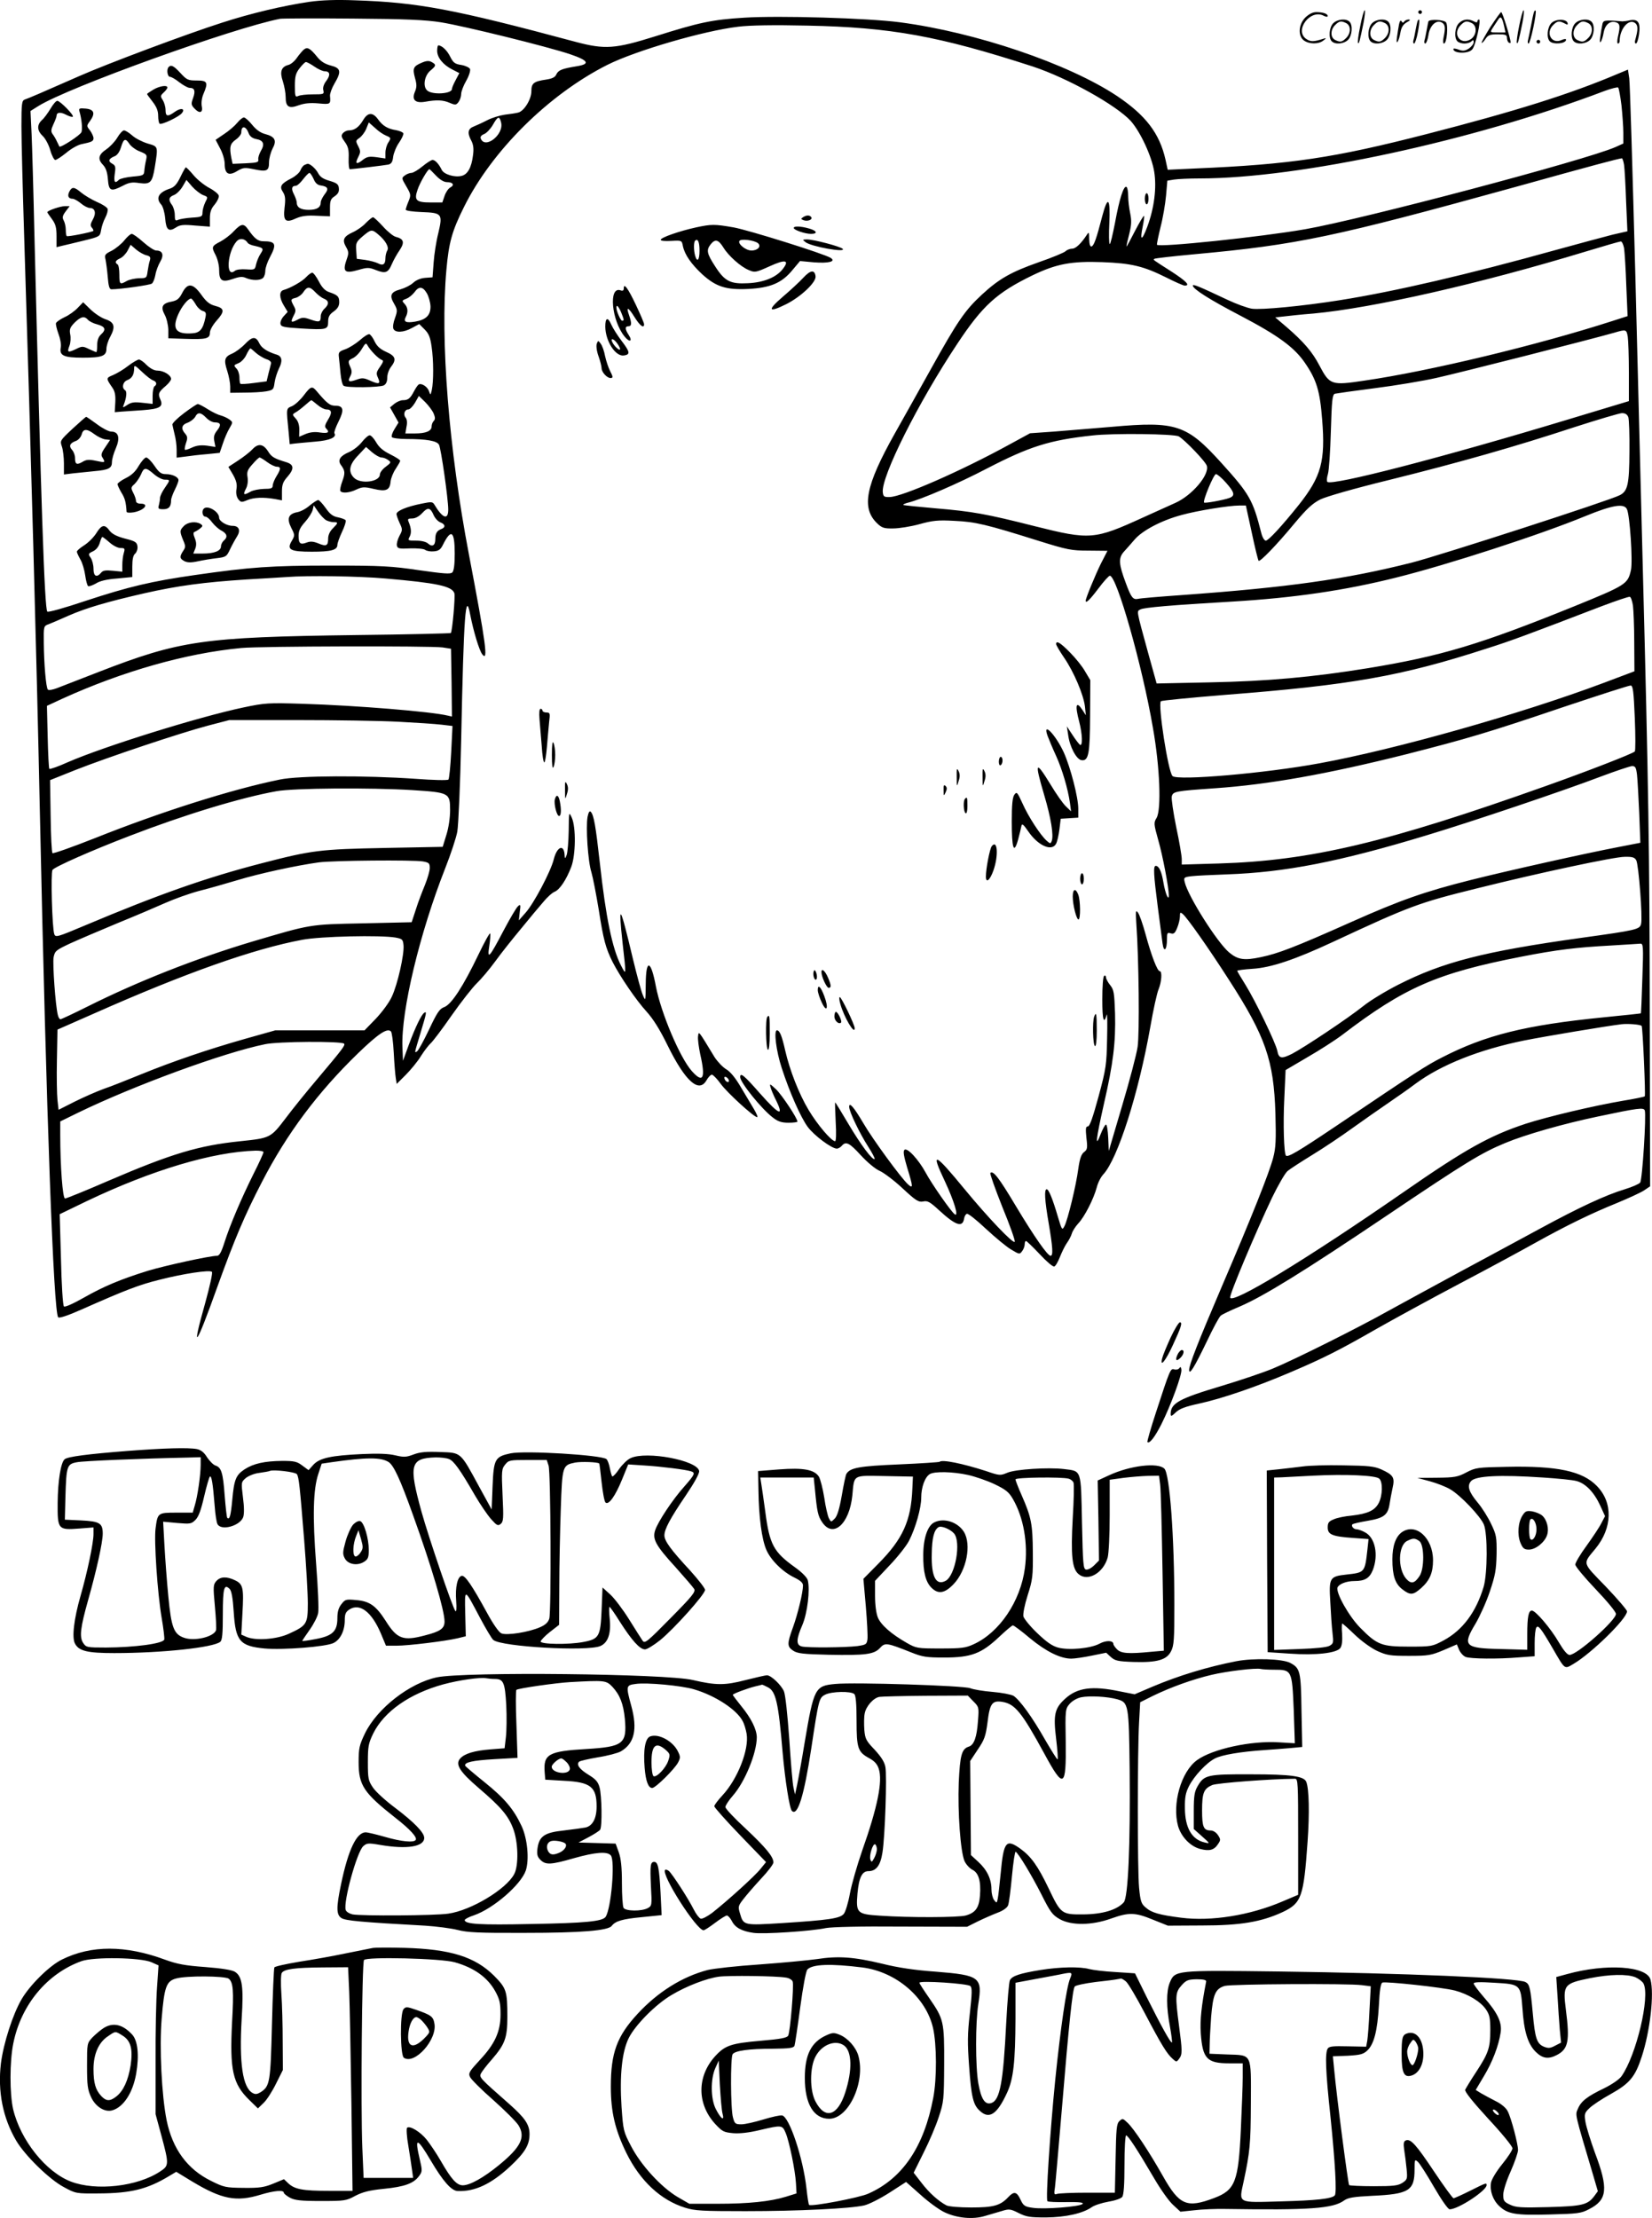 <svg version="1.0" xmlns="http://www.w3.org/2000/svg"
  viewBox="0 0 894.115 1200.235"
 preserveAspectRatio="xMidYMid meet">
<g transform="translate(-0.398,1200.562) scale(0.1,-0.1)"
fill="#000000" stroke="none">
<path d="M1680 11996 c-142 -21 -317 -62 -474 -113 -191 -61 -621 -222 -775
-290 -195 -86 -274 -120 -293 -126 -16 -6 -18 -22 -18 -144 0 -76 7 -347 15
-603 37 -1188 66 -2220 85 -3120 35 -1635 74 -2698 99 -2723 6 -6 54 10 128
43 237 105 310 133 419 160 129 33 273 55 285 43 5 -5 -12 -80 -36 -167 -78
-276 -52 -243 65 85 94 260 148 388 242 569 135 262 303 486 521 697 110 106
157 137 177 117 5 -5 12 -56 15 -114 3 -58 8 -120 11 -138 l5 -32 49 49 c27
27 65 73 83 103 19 30 43 60 52 68 10 8 61 75 113 150 52 74 114 153 137 175
23 22 68 75 100 119 31 43 94 122 139 176 44 54 98 119 120 144 21 26 49 51
62 56 27 11 63 64 90 135 24 64 26 213 3 265 -16 35 -16 34 -17 -71 -1 -58 -6
-116 -11 -130 -8 -21 -10 -21 -11 -4 -2 65 -41 52 -59 -20 -16 -65 -108 -239
-152 -288 l-37 -42 5 45 c6 40 4 44 -9 32 -9 -7 -44 -67 -79 -133 -77 -147
-89 -160 -77 -83 5 31 7 62 5 68 -2 6 -31 -46 -64 -115 -81 -169 -145 -268
-184 -283 -26 -9 -39 -29 -83 -122 -29 -61 -58 -114 -65 -118 -15 -9 -15 -14
19 100 33 110 35 118 20 109 -15 -10 -47 -75 -83 -172 l-32 -88 -3 76 c-7 195
93 614 232 967 30 76 59 164 65 197 6 33 16 256 21 495 14 687 24 812 49 679
18 -91 48 -191 65 -214 34 -44 20 57 -72 540 -109 570 -156 1162 -122 1540 13
147 30 210 95 340 151 305 459 610 777 770 154 77 521 184 707 206 61 8 195
10 375 6 451 -9 710 -56 1219 -221 188 -62 452 -209 531 -295 53 -60 114 -192
127 -275 14 -86 0 -196 -37 -296 -30 -81 -42 -80 -25 1 6 29 9 54 7 56 -3 3
-25 -35 -50 -83 -25 -49 -45 -86 -45 -82 -1 3 6 34 15 68 12 49 13 71 5 111
-6 28 -11 70 -11 94 0 24 -4 46 -9 49 -15 10 -39 -66 -62 -193 -13 -66 -25
-118 -29 -116 -4 2 -5 53 -2 113 6 137 -8 152 -38 39 -32 -124 -45 -160 -58
-165 -8 -2 -12 11 -13 40 0 37 -2 40 -12 24 -30 -46 -60 -76 -80 -76 -11 0
-28 -6 -36 -14 -9 -8 -74 -35 -144 -59 -150 -53 -215 -89 -309 -176 -91 -84
-132 -144 -275 -401 -66 -118 -154 -276 -196 -350 -159 -283 -182 -403 -96
-486 26 -25 38 -29 87 -28 31 0 95 10 142 23 72 20 101 23 190 18 113 -5 172
-19 455 -108 157 -49 178 -53 271 -53 l102 -1 -36 -70 c-30 -61 -82 -187 -82
-200 0 -17 22 4 68 65 29 39 57 70 63 70 37 0 175 -484 233 -823 38 -214 46
-441 20 -487 -16 -26 -16 -32 9 -121 24 -83 57 -258 57 -298 0 -35 -19 9 -29
68 -10 61 -24 91 -42 91 -14 0 -11 -49 11 -220 11 -85 23 -175 26 -199 7 -53
24 -37 24 22 0 34 2 38 20 32 17 -5 23 0 35 29 8 19 15 47 15 62 0 23 2 25 16
13 23 -19 138 -182 249 -355 199 -308 243 -436 252 -724 4 -144 2 -186 -12
-239 -21 -81 -117 -322 -278 -697 -130 -304 -177 -424 -177 -452 1 -30 28 14
95 153 34 72 68 135 76 141 8 7 54 29 102 49 130 56 343 187 802 496 423 285
507 336 635 389 107 45 317 105 504 144 217 46 245 49 252 33 9 -25 -13 -376
-25 -391 -7 -8 -44 -24 -83 -36 -103 -31 -245 -97 -457 -212 -102 -55 -301
-163 -441 -238 -140 -76 -311 -169 -380 -207 -164 -92 -504 -262 -624 -312
-52 -22 -180 -65 -283 -96 -228 -68 -273 -93 -273 -151 0 -15 5 -13 28 9 20
19 51 31 125 47 125 27 314 92 496 170 181 77 267 121 466 235 88 50 291 161
450 245 160 84 344 184 410 221 169 94 301 158 439 214 65 27 133 58 150 70
l31 21 -2 924 c-1 890 -7 1239 -38 2435 -8 303 -26 1009 -40 1570 -15 561 -29
1041 -33 1067 l-7 47 -60 -25 c-255 -108 -548 -200 -1030 -324 -502 -129 -735
-164 -1251 -186 l-150 -7 -12 55 c-32 142 -107 240 -262 344 -263 175 -765
345 -1175 399 -174 23 -653 37 -843 25 -175 -11 -241 -25 -482 -101 -217 -68
-272 -72 -430 -30 -659 177 -854 214 -1195 225 -100 4 -182 1 -245 -8z m710
-111 c125 -20 579 -132 700 -173 100 -34 110 -53 35 -65 -80 -13 -99 -21 -110
-44 -6 -15 -22 -23 -55 -28 -68 -10 -80 -20 -80 -63 0 -45 -41 -110 -73 -116
-12 -3 -44 -8 -71 -11 -27 -4 -70 -17 -95 -30 -25 -13 -58 -28 -73 -34 -32
-12 -36 -35 -13 -77 11 -21 14 -43 9 -79 -8 -66 -29 -103 -61 -111 -38 -10
-96 8 -108 32 -16 33 -36 54 -50 54 -7 0 -32 -16 -55 -35 -23 -19 -50 -35 -59
-35 -9 0 -26 -6 -36 -14 -18 -13 -18 -15 8 -59 25 -43 26 -47 12 -81 -8 -19
-15 -40 -15 -45 0 -6 38 -11 86 -13 111 -4 115 -9 90 -115 -11 -43 -22 -114
-25 -158 l-6 -80 -40 -3 c-25 -2 -49 -12 -65 -27 -14 -13 -44 -28 -68 -35 -53
-14 -62 -33 -35 -78 18 -32 19 -37 5 -77 -9 -23 -13 -49 -9 -58 9 -23 54 -22
101 4 l39 21 29 -29 c23 -23 31 -43 38 -94 11 -72 11 -189 1 -234 -7 -29 -7
-29 -15 -7 -8 25 -41 46 -56 37 -6 -4 -17 -21 -26 -38 -20 -38 -31 -47 -60
-47 -12 0 -32 -9 -45 -19 l-24 -20 23 -41 23 -41 -21 -34 c-12 -19 -19 -39
-15 -45 3 -5 39 -10 79 -10 109 0 165 -10 176 -31 11 -20 50 -294 50 -351 0
-59 -31 -47 -75 27 -10 16 -16 16 -70 5 -80 -16 -135 -39 -135 -56 0 -7 8 -29
17 -49 16 -34 16 -38 -1 -69 -10 -19 -16 -42 -14 -52 3 -17 12 -19 72 -16 39
1 74 -2 81 -8 8 -6 29 -10 47 -8 26 2 37 10 49 35 45 90 64 76 64 -47 0 -58
-4 -93 -13 -102 -10 -10 -46 -7 -180 12 -149 22 -200 25 -477 25 -323 0 -436
-8 -735 -51 -237 -34 -359 -63 -593 -140 -113 -38 -202 -63 -207 -58 -15 15
-34 593 -70 2049 -5 226 -12 466 -15 535 l-6 125 43 27 c164 102 1056 423
1308 472 14 2 192 3 395 1 287 -2 393 -7 475 -20z m6390 -450 c5 -50 10 -116
10 -148 l0 -58 -42 -19 c-161 -71 -1371 -391 -1681 -445 -241 -42 -787 -99
-801 -84 -2 2 7 45 19 95 13 49 26 127 30 171 l7 81 37 6 c20 3 81 6 137 6
541 0 1487 205 2194 474 36 13 68 21 72 18 4 -4 12 -48 18 -97z m-6064 -92
c17 -65 -87 -147 -110 -87 -4 9 3 18 18 24 13 5 34 27 47 49 27 48 36 51 45
14z m6078 -230 c3 -21 8 -110 11 -198 l7 -161 -79 -18 c-43 -11 -181 -48 -308
-83 -478 -133 -873 -225 -1170 -272 -201 -32 -425 -53 -475 -46 -25 4 -83 25
-130 47 -157 74 -190 88 -190 78 0 -18 91 -76 260 -164 202 -106 289 -170 346
-253 64 -93 82 -153 94 -309 18 -224 -5 -307 -126 -460 -92 -115 -165 -194
-179 -194 -8 0 -19 18 -25 43 -45 177 -63 209 -215 377 -188 208 -245 227
-592 196 -104 -9 -246 -20 -316 -26 l-128 -9 -112 -61 c-261 -143 -578 -282
-647 -284 -31 -1 -35 2 -38 25 -10 84 191 485 403 804 137 207 214 277 408
371 129 62 210 77 377 71 159 -6 223 -22 344 -82 49 -25 95 -45 102 -45 32 0
9 24 -73 77 -105 67 -98 62 -91 68 3 3 101 14 219 25 555 51 751 92 1739 365
424 118 545 150 572 154 3 1 9 -16 12 -36z m-6430 -58 c21 -22 43 -35 59 -35
33 0 43 -16 18 -29 -11 -6 -25 -27 -31 -46 l-12 -35 -63 0 c-79 0 -91 12 -71
69 12 37 55 111 64 111 2 0 18 -16 36 -35z m6430 -392 c3 -21 9 -112 12 -203
l7 -165 -84 -27 c-403 -130 -989 -271 -1340 -322 -180 -27 -188 -24 -244 82
-38 73 -85 128 -179 209 l-60 51 45 5 c24 3 97 11 162 16 324 30 903 162 1472
335 99 30 185 55 191 55 6 1 14 -16 18 -36z m-6480 -244 c10 -17 19 -49 20
-71 1 -48 -24 -73 -84 -83 -49 -8 -64 -1 -50 25 14 27 12 51 -6 71 -16 17 -15
19 9 28 14 5 33 21 44 35 24 34 45 32 67 -5z m6500 -236 c3 -21 6 -108 6 -193
l0 -155 -328 -99 c-681 -206 -1280 -361 -1304 -338 -4 4 -3 23 3 42 6 19 13
124 16 232 5 169 8 198 22 203 9 2 106 16 216 30 110 14 261 39 335 56 118 26
838 209 960 244 65 19 67 19 74 -22z m-6463 -415 c9 -22 9 -32 0 -41 -6 -6
-11 -19 -11 -29 0 -25 -31 -38 -90 -38 l-52 0 6 36 c5 22 3 41 -5 50 -14 17
-5 44 15 44 8 0 24 16 36 36 l21 37 34 -33 c18 -18 39 -46 46 -62z m6466 -20
c4 -13 7 -96 6 -186 -1 -177 -9 -214 -52 -236 -58 -30 -977 -327 -1126 -365
-361 -91 -669 -134 -1250 -176 -115 -8 -220 -17 -231 -20 -28 -6 -38 7 -67 86
-38 101 -40 134 -12 167 14 15 41 46 60 68 42 49 146 104 255 133 83 23 255
51 311 51 l36 0 32 -147 c17 -81 34 -149 37 -152 7 -8 99 87 194 202 67 80 97
108 140 130 34 16 179 58 375 106 375 93 681 180 1000 285 127 41 242 75 257
76 19 0 29 -7 35 -22z m-2433 -104 c35 -21 147 -138 152 -160 13 -50 -81 -159
-169 -199 -29 -13 -108 -49 -177 -80 -263 -120 -286 -122 -585 -47 -264 67
-338 80 -539 97 -93 8 -170 16 -173 18 -2 3 9 8 24 12 74 18 275 105 428 185
230 119 338 154 571 179 110 13 444 9 468 -5z m255 -250 c47 -53 51 -71 19
-83 -29 -11 -132 -30 -137 -25 -9 8 52 154 64 154 7 0 32 -21 54 -46z m2170
-143 c16 -29 33 -284 22 -331 -17 -75 -26 -81 -306 -195 -511 -207 -721 -270
-1116 -335 -302 -49 -546 -71 -859 -77 l-286 -6 -47 169 c-64 234 -62 221 -40
232 18 10 165 23 493 42 339 20 615 61 890 130 278 69 780 232 1025 333 144
59 208 70 224 38z m-6458 -33 c7 -16 23 -34 36 -39 27 -10 30 -27 6 -36 -24
-9 -33 -23 -33 -55 0 -34 -16 -44 -39 -24 -11 10 -36 16 -65 16 -44 0 -46 1
-35 21 11 21 9 46 -6 82 -6 14 -2 17 20 17 17 0 37 11 54 29 30 33 44 31 62
-11z m-260 -343 c277 -24 358 -41 372 -79 6 -16 -11 -207 -19 -216 -3 -2 -236
-8 -517 -11 -826 -11 -949 -29 -1390 -200 -100 -39 -201 -78 -224 -87 -23 -9
-46 -13 -50 -8 -10 10 -21 138 -22 253 -1 90 -1 91 27 101 15 6 63 26 107 46
96 42 209 75 410 121 181 41 322 60 555 75 96 5 193 12 215 13 114 9 389 5
536 -8z m6751 -146 c3 -24 7 -114 7 -200 l1 -156 -167 -63 c-448 -168 -1123
-359 -1538 -435 -292 -54 -768 -95 -795 -69 -24 24 -80 388 -63 405 5 4 159
19 343 34 683 53 958 101 1420 251 133 42 221 75 625 230 77 29 145 52 150 50
6 -1 13 -23 17 -47z m-6442 -227 l45 -7 3 -184 2 -183 -22 5 c-89 22 -497 55
-783 64 -190 6 -206 5 -325 -20 -245 -52 -754 -211 -949 -296 -51 -23 -96 -39
-100 -36 -3 4 -7 82 -9 174 l-4 167 82 38 c325 148 671 247 970 275 103 10
1027 12 1090 3z m6452 -382 c4 -96 4 -178 0 -181 -14 -13 -262 -109 -482 -187
-860 -306 -1272 -404 -1767 -419 l-203 -6 0 30 c0 16 -13 94 -30 173 -16 79
-27 154 -24 166 7 27 19 29 234 44 290 20 609 77 1035 184 329 84 439 116 852
256 192 64 355 117 363 116 12 -1 16 -31 22 -176z m-6692 -20 c96 -5 201 -12
234 -16 l59 -7 -7 -141 c-4 -78 -11 -145 -15 -149 -5 -5 -84 -3 -177 4 -274
19 -632 18 -736 -4 -260 -53 -642 -174 -998 -316 -124 -49 -228 -86 -232 -82
-4 3 -9 94 -10 201 l-3 194 135 54 c177 70 575 203 720 241 l115 30 370 0
c204 0 449 -4 545 -9z m6704 -287 c3 -27 8 -120 12 -208 l6 -160 -118 -23
c-178 -34 -595 -127 -798 -178 -251 -63 -382 -109 -649 -228 -307 -137 -397
-171 -489 -190 -90 -19 -124 -14 -171 25 -64 53 -223 304 -241 381 -6 25 -4
27 36 32 24 3 111 7 193 10 315 11 607 68 1079 211 252 76 744 242 946 319 80
30 155 55 167 56 18 0 22 -7 27 -47z m-6629 -83 c201 -13 205 -15 205 -109 0
-41 -8 -95 -20 -133 l-20 -65 -312 -6 c-351 -7 -395 -12 -668 -83 -298 -77
-557 -168 -960 -338 -145 -61 -155 -64 -162 -46 -12 31 -20 333 -10 348 12 17
211 105 417 184 298 115 601 207 795 242 93 17 508 20 735 6z m6625 -380 c13
-25 35 -310 26 -344 -7 -30 -24 -34 -327 -76 -522 -73 -745 -130 -987 -253
-67 -34 -153 -86 -190 -116 -81 -65 -318 -223 -385 -258 -58 -29 -72 -26 -80
17 -9 43 -118 269 -172 356 -25 40 -45 74 -45 76 0 3 37 8 83 11 100 6 230 50
432 144 423 197 466 213 786 292 332 83 740 170 796 170 43 1 54 -3 63 -19z
m-6567 -6 c33 -6 37 -10 37 -36 0 -15 -12 -56 -26 -91 -14 -34 -37 -93 -49
-132 l-23 -70 -264 -6 c-292 -6 -278 -4 -603 -100 -300 -90 -613 -213 -887
-350 -76 -38 -142 -69 -147 -69 -5 0 -11 10 -14 23 -13 50 -29 278 -23 312 7
35 13 39 89 75 46 21 161 70 257 110 96 39 213 89 260 110 47 21 128 50 180
64 52 13 147 40 210 59 115 35 316 79 440 96 75 10 507 14 563 5z m-148 -412
c37 -7 40 -10 43 -43 4 -49 -32 -210 -63 -276 -13 -30 -52 -83 -86 -119 l-62
-64 -242 0 -241 0 -160 -45 c-208 -59 -397 -124 -564 -192 -74 -30 -166 -67
-205 -80 -38 -14 -109 -45 -157 -69 l-87 -44 -6 53 c-3 28 -5 126 -3 216 l3
165 200 88 c494 219 862 349 1125 398 99 19 423 26 505 12z m6748 -219 c-3
-104 -7 -189 -8 -191 -1 -1 -94 -11 -206 -22 -418 -42 -634 -95 -871 -217 -86
-44 -131 -73 -579 -375 -201 -135 -254 -166 -265 -156 -11 12 -16 170 -9 309
l7 154 119 70 c66 38 150 92 187 120 338 258 515 335 972 424 189 37 297 50
483 60 78 5 150 9 159 10 16 1 17 -14 11 -186z m-4 -259 c6 -5 22 -376 17
-381 -3 -3 -56 -14 -118 -24 -163 -28 -407 -86 -525 -124 -197 -65 -328 -138
-665 -372 -524 -363 -928 -608 -936 -569 -4 17 140 358 227 541 32 66 69 130
82 142 13 12 74 51 134 88 61 37 161 104 223 149 62 44 147 104 190 133 42 29
109 75 147 104 139 103 346 185 588 234 115 23 451 79 527 88 34 4 101 -1 109
-9z m-7023 -96 c8 -8 -6 -27 -146 -193 -56 -66 -133 -161 -171 -212 -80 -105
-82 -106 -244 -123 -225 -23 -372 -67 -714 -214 -122 -53 -228 -96 -235 -96
-13 0 -26 175 -26 345 l0 72 98 48 c303 147 788 325 1011 370 69 15 413 17
427 3z m-436 -587 c0 -6 -24 -59 -54 -118 -67 -135 -127 -276 -157 -370 -17
-54 -28 -73 -40 -73 -39 0 -281 -53 -374 -81 -148 -46 -239 -84 -348 -146 -60
-34 -102 -52 -107 -47 -6 6 -13 120 -16 255 l-7 244 149 72 c351 167 678 265
912 272 23 0 42 -3 42 -8z M2370 11731 c0 -37 32 -76 81 -101 l39 -20 -20 -38
c-11 -20 -20 -42 -20 -48 0 -27 -110 -33 -135 -7 -24 23 -13 82 20 108 30 25
31 31 5 45 -14 8 -29 7 -54 -4 -45 -19 -50 -30 -36 -82 10 -35 10 -50 0 -74
-19 -45 1 -64 55 -55 61 11 97 10 133 -6 31 -13 35 -12 48 5 8 11 14 30 14 43
0 13 12 45 27 71 15 26 24 55 21 64 -4 8 -24 18 -47 22 -35 5 -44 12 -61 46
-17 34 -45 60 -64 60 -3 0 -6 -13 -6 -29z M1648 11737 c-8 -7 -25 -27 -37 -44
-12 -18 -33 -36 -47 -39 -38 -10 -47 -37 -29 -89 8 -25 15 -63 15 -84 0 -54
17 -65 71 -45 31 11 63 14 107 10 65 -6 66 -5 62 41 -1 12 10 42 24 66 39 66
35 84 -20 98 -33 9 -54 22 -76 50 -36 44 -51 52 -70 36z m58 -92 c20 -14 45
-25 55 -25 29 0 33 -20 9 -52 -14 -18 -20 -38 -16 -51 5 -21 2 -22 -57 -22
-34 0 -70 -4 -79 -9 -16 -7 -18 -2 -18 54 0 52 4 69 26 97 14 18 29 33 34 33
5 0 26 -11 46 -25z M917 11643 c-13 -12 -7 -53 7 -53 7 0 30 -13 51 -30 21
-16 46 -30 56 -30 26 0 32 -16 18 -55 -11 -30 -11 -37 6 -55 28 -31 49 -26 41
11 -3 18 0 45 9 66 27 63 22 73 -36 73 -47 0 -54 3 -88 40 -36 39 -51 47 -64
33z M833 11520 c-18 -11 -33 -21 -33 -23 0 -3 14 -21 30 -42 21 -27 30 -49 30
-76 0 -21 4 -40 8 -43 11 -7 104 37 120 57 21 25 -5 31 -37 8 -40 -29 -51 -26
-51 9 0 17 -7 41 -15 54 -14 21 -13 24 5 41 11 10 20 22 20 27 0 15 -44 8 -77
-12z M277 11417 c-14 -23 -34 -51 -46 -61 -28 -26 -27 -57 4 -86 14 -13 33
-48 41 -77 8 -29 21 -53 27 -53 7 0 34 18 60 39 26 22 62 42 80 46 58 12 67
16 67 33 0 9 -9 28 -19 42 -19 24 -19 25 1 52 29 41 21 62 -25 66 -33 3 -38 1
-33 -15 12 -42 17 -93 11 -112 -5 -16 -115 -88 -120 -78 0 1 -6 13 -13 27 -6
14 -17 32 -24 41 -9 13 -8 24 5 52 9 19 17 40 17 45 0 20 20 23 51 7 17 -9 34
-14 37 -11 8 8 -69 86 -84 86 -7 0 -23 -19 -37 -43z M1969 11355 c-23 -38 -46
-55 -77 -55 -11 0 -25 -7 -32 -15 -11 -13 -9 -21 10 -47 18 -25 23 -42 21 -90
-1 -32 2 -58 6 -58 16 0 189 21 209 25 16 4 23 14 26 43 3 20 17 55 32 76 15
22 25 44 23 50 -2 6 -19 13 -38 17 -47 7 -74 24 -99 59 -29 40 -56 38 -81 -5z
m124 -83 c28 -12 28 -13 13 -37 -9 -13 -16 -38 -16 -56 l0 -31 -48 7 c-40 5
-52 3 -75 -15 -34 -27 -43 -21 -24 16 13 26 13 32 0 58 -15 29 -14 31 6 45 12
8 29 30 37 49 l14 35 33 -29 c17 -17 45 -36 60 -42z M1288 11341 c-13 -16 -44
-43 -70 -60 l-47 -32 24 -46 c14 -25 25 -63 25 -83 0 -55 21 -68 66 -41 33 20
42 21 91 11 71 -15 83 -10 83 37 0 21 9 54 19 74 24 44 14 65 -39 79 -27 7
-50 24 -71 50 -18 22 -38 40 -45 40 -7 0 -23 -13 -36 -29z m62 -57 c6 -16 20
-27 41 -31 39 -7 47 -27 25 -64 -9 -16 -16 -37 -14 -46 3 -16 -7 -18 -68 -21
l-71 -3 -7 32 c-11 59 -7 77 24 99 17 12 30 29 30 39 0 39 25 36 40 -5z M639
11261 c-13 -22 -40 -50 -59 -63 -43 -29 -49 -53 -19 -84 16 -17 24 -40 27 -79
5 -64 16 -68 82 -34 32 17 50 20 88 14 60 -8 70 2 84 87 18 114 19 110 -39
127 -29 9 -67 28 -84 44 -17 15 -37 27 -44 27 -7 0 -24 -18 -36 -39z m66 -35
c9 -13 34 -32 56 -40 39 -16 40 -18 33 -49 -4 -17 -8 -43 -9 -57 -2 -23 -6
-25 -63 -30 -33 -3 -67 -11 -74 -17 -22 -23 -29 -14 -23 31 6 39 4 46 -14 56
-24 13 -19 27 13 40 14 5 27 23 35 49 14 47 24 51 46 17z M1652 11113 c-7 -3
-17 -16 -22 -29 -5 -13 -27 -32 -48 -43 -57 -29 -67 -44 -47 -74 13 -20 15
-38 9 -86 -8 -72 5 -84 65 -56 28 12 58 16 110 13 l71 -3 0 46 c0 39 4 49 26
63 18 13 24 24 22 43 -2 22 -11 28 -50 40 -35 10 -52 21 -63 43 -13 24 -45 52
-57 49 -2 0 -9 -3 -16 -6z m49 -75 c9 -23 22 -34 39 -36 39 -6 45 -18 21 -48
-11 -15 -21 -34 -21 -43 0 -28 -21 -41 -65 -41 -43 0 -65 13 -65 40 0 8 -7 28
-15 44 -16 30 -12 46 9 46 8 0 26 16 40 35 15 19 30 35 35 35 4 0 14 -15 22
-32z M980 11047 c-19 -39 -33 -54 -56 -62 -62 -20 -79 -52 -47 -87 9 -11 18
-42 21 -74 5 -63 19 -75 59 -49 21 14 39 16 104 10 l79 -6 0 45 c0 33 6 52 26
75 14 17 24 38 22 48 -2 9 -25 28 -52 42 -26 14 -64 44 -84 68 -20 24 -39 43
-42 43 -3 0 -16 -24 -30 -53z m123 -97 c27 -10 27 -10 12 -39 -8 -17 -15 -41
-15 -55 0 -22 -4 -25 -57 -28 -32 -2 -66 -8 -75 -12 -15 -7 -18 -3 -18 26 0
19 -7 43 -15 54 -21 28 -18 43 10 54 14 5 35 26 47 46 l21 36 31 -36 c17 -19
44 -40 59 -46z M380 10970 c-13 -24 -6 -40 17 -40 8 0 28 -11 45 -25 16 -14
38 -25 49 -25 28 0 35 -29 15 -63 -13 -23 -14 -33 -5 -43 7 -8 10 -16 8 -18
-9 -7 -139 -33 -144 -28 -3 3 -5 18 -5 34 0 16 -5 39 -11 50 -9 16 -7 26 10
49 l22 29 -26 0 c-24 0 -95 -24 -95 -33 0 -2 11 -18 25 -37 20 -27 25 -46 25
-93 l0 -59 28 7 c15 3 67 16 117 28 89 22 90 22 96 57 3 19 13 50 23 68 10 19
15 40 12 48 -3 8 -29 25 -58 37 -29 13 -67 36 -84 50 -38 32 -50 33 -64 7z
M1984 10799 c-16 -18 -48 -40 -70 -50 -51 -23 -59 -42 -37 -80 14 -24 15 -34
5 -62 -26 -72 -14 -84 62 -62 49 14 57 14 95 -1 51 -20 66 -15 86 33 9 21 28
55 42 75 28 42 23 61 -21 72 -13 3 -44 28 -69 56 -25 27 -49 50 -54 50 -5 0
-22 -14 -39 -31z m67 -62 c40 -33 60 -70 49 -87 -5 -8 -10 -27 -10 -42 0 -33
-13 -42 -41 -27 -12 6 -42 14 -68 18 l-46 6 -3 45 c-3 40 0 47 35 77 45 38 50
39 84 10z M1269 10754 c-18 -20 -51 -44 -71 -55 -49 -25 -50 -30 -28 -72 11
-21 20 -56 20 -81 0 -60 15 -70 74 -50 37 13 53 14 72 5 33 -14 77 -14 92 1 7
7 12 24 12 39 0 14 11 47 25 73 38 71 31 86 -36 86 -29 0 -48 15 -82 64 -24
34 -37 33 -78 -10z m76 -63 c3 -5 20 -13 38 -16 47 -11 50 -14 31 -43 -10 -15
-20 -40 -24 -57 -6 -29 -8 -30 -53 -27 -27 2 -54 -1 -62 -8 -51 -42 -41 103
10 160 17 19 45 15 60 -9z M677 10705 c-15 -19 -46 -44 -68 -56 -37 -18 -40
-23 -34 -47 3 -15 9 -57 12 -94 4 -50 9 -68 20 -68 46 0 210 23 219 31 7 5 15
26 19 47 3 20 15 52 26 71 22 37 13 61 -22 61 -10 0 -41 20 -69 45 -28 25 -56
45 -63 45 -7 0 -25 -16 -40 -35z m120 -81 c20 -5 23 -11 18 -28 -4 -11 -9 -38
-12 -58 -5 -37 -6 -38 -47 -38 -22 -1 -52 -7 -66 -15 -37 -21 -40 -19 -40 34
0 28 -4 53 -10 56 -16 10 -12 21 15 33 13 6 31 25 40 42 l16 31 30 -26 c17
-14 42 -28 56 -31z M1661 10506 c-21 -23 -84 -59 -123 -70 -24 -7 -23 -43 3
-85 l20 -33 -21 -23 c-12 -13 -20 -31 -18 -42 3 -16 17 -19 113 -25 137 -8
145 -6 145 37 0 26 7 39 30 55 21 15 30 30 30 50 0 31 -8 39 -55 55 -21 7 -38
24 -55 57 -14 27 -30 48 -36 48 -6 0 -21 -11 -33 -24z m50 -82 c13 -14 34 -30
47 -35 27 -11 28 -30 2 -54 -11 -10 -20 -28 -20 -40 0 -32 -7 -35 -54 -19 -37
13 -46 13 -71 0 -36 -19 -40 -15 -22 21 13 24 13 32 1 53 -18 34 -18 37 11 44
14 4 32 17 41 31 21 32 35 31 65 -1z M990 10420 c-16 -31 -27 -40 -55 -46 -52
-9 -63 -28 -40 -71 11 -19 19 -56 20 -81 l0 -47 90 -3 c115 -4 135 1 135 33 0
14 15 41 35 64 46 51 45 68 -5 81 -31 8 -49 22 -76 60 -46 64 -75 67 -104 10z
m73 -61 c9 -17 27 -33 38 -36 17 -5 20 -11 15 -35 -13 -63 -29 -83 -70 -86
-89 -7 -112 23 -78 101 19 44 54 87 70 87 4 0 15 -14 25 -31z M424 10339 c-16
-17 -48 -40 -71 -50 -23 -11 -43 -25 -46 -32 -2 -6 4 -32 13 -57 10 -26 16
-58 13 -74 -9 -45 16 -56 120 -56 102 0 127 9 127 48 0 15 9 45 21 66 29 54
22 78 -26 94 -22 7 -58 31 -81 53 l-40 39 -30 -31z m56 -64 c7 -8 30 -20 51
-25 43 -12 49 -28 19 -55 -13 -12 -20 -31 -20 -57 0 -21 -2 -38 -5 -38 -2 0
-20 8 -40 17 -33 16 -37 16 -71 -1 -43 -20 -48 -18 -34 19 6 15 8 43 4 61 -5
28 -1 38 24 64 34 33 53 37 72 15z M1952 10165 c-22 -19 -57 -41 -78 -49 -35
-12 -39 -17 -36 -42 2 -16 6 -56 9 -89 3 -33 10 -63 17 -67 17 -12 195 -9 217
2 13 7 19 21 19 43 0 18 9 43 20 57 31 40 25 59 -25 81 -33 15 -50 30 -63 56
-9 20 -22 38 -29 40 -6 2 -29 -12 -51 -32z m78 -75 c14 -15 32 -29 40 -32 11
-3 9 -11 -9 -37 -20 -28 -22 -36 -12 -58 16 -35 8 -39 -40 -18 -35 16 -45 17
-75 6 -42 -15 -50 -11 -34 19 9 17 9 29 1 47 -15 34 -14 38 14 51 14 7 35 28
47 49 20 33 23 35 32 18 6 -11 22 -31 36 -45z M1330 10144 c-19 -20 -50 -43
-68 -51 -43 -18 -48 -34 -28 -95 9 -28 16 -66 16 -84 l0 -34 78 1 c42 0 95 3
117 7 38 7 40 10 45 47 3 22 14 56 24 77 20 39 17 65 -11 74 -52 16 -83 36
-95 61 -19 40 -38 39 -78 -3z m59 -48 c15 -13 40 -28 56 -34 18 -5 28 -15 26
-23 -2 -8 -8 -33 -14 -55 l-10 -42 -69 -9 c-37 -5 -71 -7 -73 -4 -3 2 -5 18
-5 34 0 17 -7 39 -16 48 -16 17 -15 19 10 29 14 5 34 25 43 45 9 19 19 35 22
35 3 0 16 -11 30 -24z M698 10026 c-24 -19 -61 -41 -82 -50 -39 -16 -39 -17
-4 -68 14 -20 18 -41 16 -80 l-3 -53 35 3 c19 1 72 5 117 8 94 7 113 19 94 60
-13 29 -8 39 31 72 15 13 28 30 28 37 0 20 -40 45 -73 45 -18 0 -39 11 -59 30
-16 17 -35 30 -42 30 -7 0 -33 -15 -58 -34z m135 -79 c19 -7 22 -22 7 -32 -5
-3 -10 -26 -10 -51 l0 -44 -55 6 c-43 5 -60 3 -81 -11 -26 -17 -27 -17 -20 1
15 38 18 72 7 78 -20 13 -12 46 13 55 25 10 36 30 36 64 0 19 5 16 43 -20 23
-22 50 -43 60 -46z M1648 9866 c-18 -24 -46 -50 -63 -58 -33 -14 -32 -8 -19
-140 l6 -66 32 4 c17 2 66 6 109 10 75 6 115 23 101 45 -3 5 7 33 22 63 32 63
27 86 -16 86 -30 0 -45 11 -104 81 -23 27 -31 24 -68 -25z m74 -51 c16 -14 38
-25 48 -25 30 0 33 -18 9 -56 -16 -26 -19 -38 -10 -47 21 -21 11 -28 -32 -22
-29 5 -55 2 -79 -8 l-35 -15 1 38 c0 25 -6 46 -19 60 -20 22 -20 23 -1 34 11
6 33 23 50 38 17 15 33 28 35 28 2 0 16 -11 33 -25z M1000 9770 c-36 -27 -64
-55 -63 -62 1 -7 7 -31 12 -53 6 -22 11 -59 11 -83 l0 -43 48 6 c26 4 78 10
116 13 l69 7 17 50 c9 28 25 65 36 83 19 33 19 33 -1 48 -11 8 -31 17 -45 21
-14 3 -46 18 -71 34 -25 16 -50 29 -55 28 -5 0 -38 -22 -74 -49z m120 -25 c13
-14 34 -25 46 -25 33 0 37 -14 13 -44 -16 -20 -20 -35 -15 -58 l6 -31 -46 7
c-33 4 -56 1 -80 -10 -19 -9 -37 -15 -39 -12 -3 3 0 19 6 37 9 26 8 35 -5 50
-24 27 -19 48 13 59 16 6 34 20 41 31 14 28 31 26 60 -4z M396 9685 c-67 -63
-68 -64 -57 -96 6 -17 11 -59 11 -91 l0 -60 48 6 c26 3 79 8 117 12 79 7 95
16 95 51 0 13 9 46 21 73 24 56 15 90 -25 90 -13 0 -48 18 -77 40 -30 22 -56
40 -59 40 -3 -1 -36 -30 -74 -65z m119 -29 c17 -13 44 -26 58 -28 l27 -3 -26
-39 c-22 -32 -25 -43 -15 -57 16 -27 15 -28 -36 -17 -37 8 -52 7 -73 -6 -31
-18 -40 -13 -40 22 0 14 -7 33 -16 43 -19 21 -12 37 22 49 13 5 26 21 30 35 8
31 28 32 69 1z M1963 9614 c-15 -20 -47 -45 -70 -55 -48 -20 -62 -43 -45 -68
24 -32 25 -45 9 -89 -9 -24 -14 -48 -11 -53 8 -14 50 -11 88 8 31 14 42 15 92
3 67 -16 88 -8 92 40 2 18 14 49 28 69 13 20 24 39 24 43 0 5 -24 20 -54 35
-38 19 -60 37 -76 65 -12 21 -28 38 -35 38 -8 0 -26 -16 -42 -36z m105 -84
c10 0 27 -6 37 -14 17 -12 16 -14 -13 -36 -18 -13 -32 -32 -32 -42 0 -40 -104
-54 -140 -18 -33 33 -26 72 23 122 l42 45 33 -29 c18 -15 41 -28 50 -28z
M1370 9574 c-14 -15 -49 -42 -78 -61 l-52 -34 25 -42 c18 -32 23 -52 19 -77
-4 -23 0 -42 9 -55 14 -18 18 -19 49 -6 35 15 88 17 151 6 l37 -7 0 47 c0 39
6 54 31 82 36 42 34 64 -6 77 -66 20 -81 28 -100 59 -26 41 -54 45 -85 11z
m80 -69 c19 -14 42 -25 52 -25 23 0 23 -12 -2 -52 -11 -18 -20 -41 -20 -50 0
-15 -9 -18 -47 -18 -27 -1 -59 -7 -73 -15 -37 -21 -42 -18 -26 14 10 17 13 42
10 63 -5 29 -1 41 26 71 18 21 35 37 39 37 4 0 22 -11 41 -25z M755 9485 c-18
-32 -40 -52 -71 -67 -24 -12 -44 -27 -44 -32 0 -6 10 -27 21 -46 19 -30 25
-52 28 -104 1 -5 17 -6 37 -3 58 10 89 47 39 47 -16 0 -25 6 -25 15 0 9 -7 29
-15 44 -13 26 -13 30 7 47 11 11 27 34 35 52 16 40 26 40 70 2 18 -16 45 -30
58 -30 31 0 31 -1 0 -46 -14 -20 -25 -44 -25 -53 0 -9 -3 -26 -6 -38 -6 -20
-3 -23 24 -23 30 0 42 14 42 49 0 9 9 34 20 56 11 22 20 45 20 52 0 17 -33 33
-69 33 -24 0 -36 8 -61 45 -17 25 -37 45 -45 45 -7 0 -25 -20 -40 -45z M1680
9270 c-19 -17 -49 -33 -67 -36 -48 -9 -58 -34 -33 -84 20 -39 20 -42 4 -70
-30 -49 -10 -60 108 -60 103 0 138 9 138 37 0 9 11 40 25 70 14 29 23 58 20
63 -3 5 -22 12 -41 16 -28 5 -44 17 -67 50 -17 24 -36 44 -41 44 -6 -1 -27
-14 -46 -30z m90 -80 c10 -5 28 -10 39 -10 27 0 26 -4 -4 -34 -16 -16 -25 -36
-25 -55 0 -39 -10 -44 -53 -26 -27 11 -43 12 -62 5 -36 -14 -45 -6 -45 37 0
27 9 45 35 74 19 21 37 50 41 64 l6 26 24 -35 c14 -20 33 -40 44 -46z M1107
9253 c-13 -12 -7 -43 8 -43 8 0 25 -14 37 -31 13 -17 35 -37 51 -45 30 -16 35
-35 12 -54 -8 -7 -15 -21 -15 -31 0 -25 -37 -39 -100 -39 l-50 0 11 27 c7 19
6 35 -3 57 -8 20 -9 31 -1 33 5 2 19 10 29 18 16 13 17 16 4 25 -25 16 -69 11
-90 -10 -24 -24 -24 -30 -5 -77 14 -32 14 -39 0 -59 -20 -31 -19 -41 7 -55 16
-8 35 -9 72 -1 28 6 75 14 103 17 50 6 54 9 72 48 11 23 28 54 37 68 22 34 12
59 -23 59 -32 0 -73 25 -73 44 0 33 -63 70 -83 49z M525 9120 c-14 -22 -43
-51 -65 -65 -22 -14 -40 -29 -40 -35 0 -5 9 -24 19 -42 11 -18 22 -57 26 -85
4 -29 11 -56 16 -59 5 -3 24 4 42 14 21 14 60 23 115 27 l82 8 0 57 c0 40 5
62 16 70 8 8 14 25 12 39 -3 22 -11 28 -67 42 -46 12 -70 25 -84 43 -26 36
-43 33 -72 -14z m72 -50 c19 -17 45 -30 59 -30 24 0 25 -3 18 -27 -5 -16 -8
-44 -8 -65 l0 -36 -51 5 c-39 4 -54 2 -64 -11 -24 -28 -41 -19 -41 22 0 21 -7
47 -15 59 -14 20 -14 23 12 35 17 8 31 25 37 46 5 17 11 32 14 32 2 0 20 -13
39 -30z M7366 11864 c-10 -47 -15 -88 -12 -91 5 -6 9 7 30 110 7 37 10 67 6
67 -4 0 -15 -39 -24 -86z M7680 11940 c0 -5 5 -10 10 -10 6 0 10 5 10 10 0 6
-4 10 -10 10 -5 0 -10 -4 -10 -10z M8226 11864 c-10 -47 -15 -88 -12 -91 5 -6
9 7 30 110 7 37 10 67 6 67 -4 0 -15 -39 -24 -86z M8306 11939 c-3 -8 -10 -41
-16 -74 -6 -33 -14 -68 -16 -77 -3 -10 -1 -18 3 -18 10 0 46 171 38 178 -2 3
-7 -1 -9 -9z M7069 11911 c-38 -38 -41 -101 -7 -125 29 -20 79 -20 104 0 18
14 18 15 1 10 -53 -17 -69 -17 -92 -2 -69 45 21 166 94 126 12 -6 21 -7 21 -1
0 12 -25 21 -62 21 -19 0 -39 -10 -59 -29z M8070 11859 c-28 -45 -49 -83 -47
-85 2 -3 12 7 21 21 14 21 24 25 66 25 43 0 50 -3 50 -19 0 -11 5 -23 10 -26
6 -3 10 -3 10 1 0 20 -44 164 -51 164 -4 0 -30 -37 -59 -81z m75 4 l7 -33 -42
0 c-42 0 -42 0 -28 23 8 12 21 32 29 44 15 25 22 18 34 -34z M7220 11880 c-22
-22 -27 -79 -8 -98 19 -19 66 -14 88 8 22 22 27 79 8 98 -19 19 -66 14 -88 -8z
m71 0 c25 -14 25 -54 -1 -80 -23 -23 -33 -24 -61 -10 -25 14 -25 54 1 80 23
23 33 24 61 10z M7430 11880 c-22 -22 -27 -79 -8 -98 19 -19 66 -14 88 8 22
22 27 79 8 98 -19 19 -66 14 -88 -8z m71 0 c25 -14 25 -54 -1 -80 -23 -23 -33
-24 -61 -10 -25 14 -25 54 1 80 23 23 33 24 61 10z M7576 11874 c-3 -16 -8
-47 -11 -69 -8 -51 10 -26 19 27 5 27 15 42 34 53 18 10 22 14 10 15 -9 0 -20
-5 -24 -11 -5 -8 -9 -8 -14 1 -5 8 -10 3 -14 -16z M7677 11893 c-2 -4 -7 -26
-11 -48 -4 -22 -9 -48 -12 -57 -3 -10 -1 -18 4 -18 4 0 14 28 20 62 11 58 10
81 -1 61z M7735 11890 c-1 -3 -5 -23 -9 -45 -4 -22 -9 -48 -12 -57 -3 -10 -1
-18 4 -18 5 0 13 20 17 45 7 53 44 87 74 68 17 -11 19 -28 8 -80 -4 -18 -3
-33 2 -33 16 0 24 99 11 115 -12 14 -87 18 -95 5z M7900 11880 c-22 -22 -27
-79 -8 -98 7 -7 24 -12 38 -12 14 0 31 5 38 12 9 9 12 8 12 -5 0 -9 -12 -24
-26 -34 -21 -13 -32 -15 -55 -6 -16 6 -29 8 -29 3 0 -24 81 -27 102 -2 18 19
50 162 37 162 -5 0 -9 -5 -9 -10 0 -7 -6 -7 -19 0 -30 16 -59 12 -81 -10z m71
0 c29 -16 25 -65 -6 -86 -56 -37 -103 28 -55 76 23 23 33 24 61 10z M8401
11881 c-23 -23 -28 -80 -9 -99 19 -19 88 -13 88 9 0 5 -11 4 -24 -2 -54 -25
-89 38 -46 81 23 23 33 24 62 9 16 -9 19 -8 16 3 -8 22 -64 22 -87 -1z M8530
11880 c-22 -22 -27 -79 -8 -98 19 -19 66 -14 88 8 22 22 27 79 8 98 -19 19
-66 14 -88 -8z m71 0 c25 -14 25 -54 -1 -80 -23 -23 -33 -24 -61 -10 -25 14
-25 54 1 80 23 23 33 24 61 10z M8676 11871 c-3 -14 -8 -44 -11 -66 -8 -51 10
-26 19 27 8 41 35 63 66 53 22 -7 24 -21 11 -77 -5 -22 -5 -38 0 -38 5 0 9 6
9 13 0 68 51 125 85 97 15 -13 15 -35 -1 -92 -3 -10 -1 -18 4 -18 6 0 13 23
17 50 9 63 -5 84 -49 76 -17 -4 -35 -6 -41 -6 -101 8 -104 7 -109 -19z M8320
11780 c0 -5 5 -10 10 -10 6 0 10 5 10 10 0 6 -4 10 -10 10 -5 0 -10 -4 -10
-10z M6200 10930 c0 -16 5 -30 10 -30 6 0 10 14 10 30 0 17 -4 30 -10 30 -5 0
-10 -13 -10 -30z M4350 10830 c-12 -8 -12 -10 3 -16 22 -8 50 3 42 16 -8 12
-25 13 -45 0z M3771 10775 c-91 -20 -191 -55 -191 -67 0 -6 23 -8 57 -6 57 3
57 3 63 -28 10 -47 45 -97 105 -153 74 -67 129 -85 249 -79 119 6 181 32 238
101 l42 50 75 -7 c80 -6 121 4 91 24 -34 22 -443 150 -525 165 -104 18 -120
18 -204 0z m19 -126 c0 -51 -13 -66 -24 -26 -8 29 -8 72 0 80 15 14 24 -7 24
-54z m130 16 c27 -44 94 -104 137 -121 32 -14 38 -13 111 20 85 39 110 35 75
-11 -34 -47 -104 -76 -191 -80 -94 -5 -125 10 -176 89 -47 72 -50 90 -26 121
25 31 42 27 70 -18z m186 25 c20 -17 0 -40 -35 -40 -31 0 -75 36 -65 52 8 13
79 4 100 -12z M4300 10772 c0 -11 61 -32 93 -32 39 0 33 17 -10 29 -45 13 -83
14 -83 3z M4364 10695 c31 -24 221 -58 201 -36 -13 13 -157 51 -194 51 -25 -1
-25 -1 -7 -15z M4352 10503 c-20 -22 -71 -69 -112 -104 -85 -73 -78 -88 20
-39 79 40 163 119 158 151 -5 36 -27 34 -66 -8z M3380 10445 c0 -12 -6 -15
-19 -10 -64 20 -47 -163 23 -250 28 -35 46 -27 22 9 -20 31 -20 46 -1 46 18 0
19 16 4 59 -18 50 -5 46 29 -9 29 -47 52 -64 52 -39 0 7 -20 53 -44 104 -43
91 -66 122 -66 90z m-14 -130 c16 -40 17 -45 5 -45 -8 0 -31 52 -31 71 0 19
12 7 26 -26z M3280 10238 c1 -79 55 -163 101 -156 35 5 33 19 -12 78 -23 30
-48 70 -56 88 -19 44 -33 40 -33 -10z m64 -90 c9 -12 16 -26 16 -31 0 -13 -29
12 -41 35 -14 26 6 23 25 -4z M3234 10146 c-4 -11 -1 -39 9 -67 9 -25 17 -56
17 -66 0 -21 29 -53 48 -53 15 0 15 5 -3 40 -8 16 -20 51 -26 78 -5 28 -16 58
-24 68 -13 18 -14 18 -21 0z M5720 8520 c0 -5 19 -38 43 -73 53 -77 105 -200
113 -264 l5 -48 -18 28 c-35 53 -42 28 -18 -63 17 -65 20 -134 4 -125 -5 4
-24 28 -40 53 l-31 47 7 -45 c8 -65 45 -134 72 -138 39 -6 46 34 47 243 l1
190 -28 47 c-15 27 -52 73 -82 103 -51 52 -75 67 -75 45z M2924 8113 c3 -32 8
-97 12 -145 3 -49 9 -88 14 -88 4 0 10 37 14 83 4 45 9 106 12 135 6 48 5 52
-15 52 -11 0 -21 5 -21 10 0 6 -5 10 -10 10 -7 0 -9 -21 -6 -57z M5674 8023
c8 -21 28 -69 46 -108 33 -73 64 -178 75 -255 l6 -45 -28 27 c-16 15 -53 68
-83 118 -82 134 -88 125 -35 -55 37 -124 53 -221 41 -251 -6 -15 -8 -15 -27 2
-34 30 -99 130 -131 202 -28 61 -31 65 -44 47 -10 -14 -14 -53 -14 -144 0
-148 11 -181 34 -100 8 30 16 63 18 74 3 16 10 11 37 -28 53 -78 128 -111 151
-67 6 11 14 46 18 78 l7 57 48 3 47 3 0 48 c0 62 -42 223 -78 304 -45 98 -118
173 -88 90z M2991 7920 c0 -56 3 -78 9 -65 5 11 9 40 9 65 0 25 -4 54 -9 65
-6 13 -9 -9 -9 -65z M5410 7884 c0 -14 4 -23 10 -19 6 3 10 15 10 26 0 10 -4
19 -10 19 -5 0 -10 -12 -10 -26z M5182 7800 c0 -53 1 -54 10 -22 8 23 8 39 0
55 -9 19 -11 13 -10 -33z M5322 7800 c0 -53 1 -54 10 -22 8 23 8 39 0 55 -9
19 -11 13 -10 -33z M3062 7730 c0 -53 1 -54 10 -22 8 23 8 39 0 55 -9 19 -11
13 -10 -33z M5111 7730 c0 -33 1 -34 11 -12 8 17 8 26 0 34 -9 9 -12 4 -11
-22z M3007 7680 c-6 -25 10 -90 23 -90 11 0 13 33 4 79 -7 35 -19 40 -27 11z
M5227 7683 c-11 -10 -8 -71 3 -78 6 -4 10 12 10 39 0 47 -2 51 -13 39z M3184
7585 c-10 -56 2 -242 21 -300 8 -27 26 -120 40 -205 25 -160 37 -205 75 -281
40 -78 127 -206 182 -266 37 -41 72 -96 116 -186 95 -193 169 -259 210 -187 9
16 22 30 29 30 6 0 28 -22 48 -50 36 -49 180 -180 197 -180 5 0 -3 19 -17 43
-14 23 -46 77 -71 119 -29 50 -57 84 -79 97 -19 11 -47 41 -63 65 -90 148 -86
144 -90 113 -2 -15 4 -59 12 -97 30 -131 15 -159 -46 -90 -64 72 -166 313
-194 457 -27 145 -54 152 -55 16 -1 -96 -1 -97 -15 -64 -9 19 -33 109 -55 200
-70 295 -80 310 -55 80 20 -176 20 -174 -9 -118 -47 91 -82 259 -115 559 -22
197 -32 256 -49 273 -6 6 -12 -3 -17 -28z m764 -1423 c6 -18 -15 -14 -22 4 -4
10 -1 14 6 12 6 -2 14 -10 16 -16z M5372 7427 c-11 -13 -32 -122 -32 -165 0
-38 22 -20 41 34 28 80 22 169 -9 131z M5850 7250 c0 -16 5 -30 10 -30 6 0 10
14 10 30 0 17 -4 30 -10 30 -5 0 -10 -13 -10 -30z M5810 7154 c0 -45 20 -124
31 -124 12 0 11 102 -1 134 -14 37 -30 32 -30 -10z M6154 7010 c14 -195 18
-599 7 -670 -6 -41 -44 -185 -84 -319 l-72 -244 -3 72 c-2 39 -7 71 -12 71 -5
0 -18 -24 -29 -52 -32 -83 -25 -26 18 165 50 217 64 332 60 488 -4 111 -6 128
-26 153 -13 16 -23 35 -23 43 0 8 -4 11 -10 8 -6 -4 -10 -57 -10 -128 0 -111
8 -139 24 -82 3 11 4 -47 2 -130 -3 -141 -5 -160 -46 -312 -31 -114 -48 -163
-58 -163 -12 0 -13 -12 -8 -62 7 -55 5 -64 -13 -77 -15 -12 -23 -35 -31 -91
-12 -91 -57 -276 -75 -310 -12 -23 -14 -21 -35 50 -29 99 -50 150 -61 150 -14
0 -11 -58 11 -185 22 -130 25 -175 10 -175 -16 0 -87 101 -189 271 -92 154
-122 192 -137 177 -3 -4 26 -86 65 -184 40 -97 70 -181 67 -188 -6 -15 -146
132 -271 284 -165 201 -186 209 -107 43 50 -107 76 -193 54 -179 -18 11 -126
166 -158 226 -38 70 -100 138 -115 123 -8 -8 -3 -35 15 -96 32 -104 33 -116 5
-91 -37 33 -192 245 -242 331 -52 88 -77 117 -77 89 0 -26 57 -144 102 -214
22 -34 38 -65 36 -68 -11 -10 -76 78 -143 191 -37 63 -69 115 -71 115 -1 0 0
-47 3 -105 4 -63 2 -105 -3 -105 -20 0 -95 88 -143 168 -53 88 -103 217 -127
322 -18 80 -30 110 -45 110 -18 0 -4 -113 26 -204 42 -130 103 -268 141 -319
34 -46 129 -117 157 -117 8 0 20 7 27 15 22 26 41 17 103 -51 35 -38 78 -74
101 -84 23 -10 79 -52 125 -95 73 -68 87 -76 112 -71 24 5 37 -3 86 -48 89
-82 127 -95 135 -45 2 12 8 24 15 26 7 3 53 -34 104 -82 51 -47 112 -98 137
-112 43 -26 45 -26 58 -8 8 10 14 27 14 37 0 10 3 18 7 18 4 0 37 -32 74 -71
36 -39 72 -70 79 -67 7 2 20 25 30 50 10 25 26 59 37 75 11 15 24 39 28 53 4
14 20 39 35 55 34 36 83 132 100 195 6 25 22 56 35 70 78 83 191 437 255 799
16 92 36 184 45 204 16 40 20 97 6 97 -13 0 -45 83 -76 197 -15 56 -34 110
-42 120 -12 16 -13 9 -9 -57z M4408 6749 c-7 -19 6 -56 15 -42 4 6 3 21 -1 34
-6 16 -10 18 -14 8z M4450 6745 c0 -25 28 -85 39 -85 15 0 14 14 -3 54 -16 38
-36 55 -36 31z M4430 6648 c0 -13 10 -43 22 -68 27 -58 38 -29 13 36 -19 51
-35 65 -35 32z M4552 6573 c20 -72 78 -170 78 -132 0 19 -72 169 -81 169 -4 0
-3 -17 3 -37z M4520 6505 c0 -23 24 -45 36 -33 7 7 -17 58 -28 58 -4 0 -8 -11
-8 -25z M5926 6504 c-10 -26 -7 -152 4 -159 6 -4 10 27 10 84 0 91 -3 105 -14
75z M4157 6503 c-11 -10 -8 -171 3 -178 6 -4 10 28 10 89 0 96 -1 102 -13 89z
M4010 6177 c0 -29 117 -174 177 -219 28 -22 48 -28 85 -28 26 0 48 3 48 6 0
18 -84 144 -115 174 -35 33 -37 33 -30 10 4 -14 14 -37 21 -52 56 -110 30
-102 -80 22 -85 97 -106 114 -106 87z M6340 4768 c-21 -46 -42 -96 -46 -113
-13 -53 19 -13 58 72 45 97 53 123 38 123 -6 0 -29 -37 -50 -82z M6380 4681
c-17 -33 -12 -46 10 -26 21 19 27 45 10 45 -5 0 -14 -9 -20 -19z M6387 4602
c-5 -7 -17 -10 -27 -7 -21 7 -23 2 -100 -234 -28 -85 -48 -156 -46 -159 11
-11 40 26 76 97 51 102 112 268 108 295 -2 15 -5 17 -11 8z M695 4154 c-217
-17 -325 -31 -341 -45 -21 -17 -37 -117 -38 -237 -1 -143 2 -147 117 -138 l77
6 0 -36 c0 -48 -33 -205 -70 -334 -36 -125 -48 -227 -30 -259 21 -40 68 -51
212 -51 258 0 537 30 574 61 11 9 14 44 14 150 0 141 7 166 37 136 10 -10 17
-48 22 -125 10 -157 33 -184 166 -197 100 -9 335 9 375 30 37 19 60 67 60 124
0 32 5 44 25 57 56 36 120 -12 170 -129 l28 -67 57 0 c63 0 261 24 330 40 l45
11 -3 122 c-3 141 -7 142 81 -24 31 -58 63 -112 71 -118 45 -37 507 -63 579
-33 42 18 59 68 51 147 -4 36 -4 65 -1 65 3 0 29 -37 57 -82 64 -100 107 -148
135 -148 11 0 48 23 82 50 75 61 243 248 243 272 0 9 -37 56 -81 105 -105 113
-139 160 -139 190 0 33 30 90 117 218 44 65 73 117 71 130 -8 58 -286 110
-371 70 -18 -8 -45 -35 -62 -59 -16 -24 -33 -42 -37 -40 -3 2 -9 22 -13 43 -4
22 -12 45 -19 51 -28 22 -439 47 -518 31 -85 -18 -92 -30 -98 -178 l-5 -126
-68 124 c-103 190 -96 183 -212 187 -74 3 -107 0 -142 -13 -40 -15 -52 -16
-99 -5 -37 9 -93 11 -181 7 -167 -8 -229 -21 -263 -58 l-26 -29 -34 25 c-29
22 -44 25 -109 25 -95 -1 -155 -14 -204 -46 -46 -31 -56 -54 -66 -166 -8 -85
-14 -108 -27 -96 -3 3 -9 58 -14 121 -9 123 -18 152 -50 162 -12 4 -31 24 -45
44 -16 27 -33 40 -55 45 -47 9 -180 5 -375 -10z m395 -76 c0 -55 -17 -172 -32
-220 l-11 -38 -88 0 c-101 0 -102 -1 -113 -85 -9 -66 10 -351 33 -485 10 -58
16 -110 14 -117 -8 -22 -159 -42 -315 -43 -104 0 -108 1 -124 25 -21 32 -15
83 27 232 45 159 79 312 79 359 0 57 -16 67 -118 72 l-87 4 3 122 c5 169 8
179 63 189 37 7 349 20 597 25 l72 2 0 -42z m1017 16 c28 -18 63 -93 133 -289
100 -277 170 -515 170 -574 0 -38 -23 -54 -105 -75 -120 -32 -152 -20 -214 79
-52 81 -86 106 -160 112 -54 5 -59 4 -79 -22 -16 -20 -22 -42 -22 -76 0 -71
-26 -96 -117 -113 -40 -8 -73 -12 -73 -10 0 2 18 29 40 60 22 31 43 72 46 91
4 19 -1 138 -11 265 -20 259 -16 405 12 488 l18 55 54 8 c190 27 266 27 308 1z
m327 16 c26 -10 59 -55 142 -199 27 -46 65 -102 85 -125 32 -36 38 -39 53 -27
15 13 16 30 10 155 -6 132 -5 143 14 166 19 24 25 25 123 25 l102 0 10 -30
c12 -36 15 -788 4 -828 -6 -20 -20 -34 -50 -47 -61 -27 -182 -46 -210 -33 -13
6 -44 50 -76 109 -82 150 -120 206 -138 202 -23 -4 -36 -62 -30 -136 3 -40 1
-60 -4 -55 -14 14 -145 399 -184 539 -70 254 -61 289 77 293 26 0 58 -3 72 -9z
m813 -24 c2 -1 7 -47 13 -101 6 -55 15 -104 21 -110 17 -16 53 34 90 125 l33
81 91 -6 c94 -6 218 -22 248 -31 26 -8 22 -17 -34 -81 -64 -71 -144 -192 -159
-238 -16 -48 2 -82 111 -201 49 -55 94 -107 100 -117 9 -15 -11 -40 -128 -158
-126 -128 -139 -139 -151 -122 -7 10 -40 62 -73 115 -33 53 -79 114 -102 135
l-42 38 -5 -123 c-6 -143 -14 -156 -99 -172 -79 -15 -231 -13 -231 3 1 6 23
30 50 51 l50 39 1 206 c0 113 4 302 8 419 8 236 9 239 78 253 32 6 122 3 130
-5z m-1636 -58 c11 -17 16 -69 39 -353 11 -137 20 -293 20 -346 0 -111 -5
-120 -104 -165 -66 -30 -179 -38 -229 -16 l-27 12 6 113 c8 140 4 160 -40 181
-46 22 -79 20 -101 -4 -17 -19 -18 -29 -8 -137 6 -64 9 -123 6 -130 -14 -36
-117 -60 -173 -40 -55 19 -69 55 -85 224 -8 81 -17 206 -21 276 l-7 128 76 -7
c71 -6 77 -5 99 17 17 17 30 53 47 127 13 56 27 104 31 107 9 6 16 -34 26
-160 3 -44 10 -88 15 -97 20 -38 121 -10 139 37 6 16 6 56 -1 107 -10 82 -10
83 15 105 15 12 46 25 73 28 27 4 53 8 58 11 21 8 139 -6 146 -18z M1915 3755
c-12 -14 -31 -55 -41 -92 -16 -58 -16 -68 -3 -92 18 -32 69 -40 105 -16 20 13
24 24 24 63 0 61 -25 148 -46 156 -9 3 -24 -4 -39 -19z m40 -151 c-9 -14 -22
-23 -28 -21 -16 5 -13 67 4 109 l13 33 14 -48 c12 -43 12 -51 -3 -73z M5089
4095 c-3 -2 -102 -9 -221 -14 -213 -9 -263 -18 -283 -51 -4 -6 -15 -59 -25
-117 -13 -74 -25 -113 -39 -126 -19 -19 -19 -19 -31 3 -6 12 -18 62 -25 112
-8 49 -21 100 -29 113 -25 38 -84 49 -215 39 l-114 -9 2 -105 c2 -145 18 -265
43 -322 24 -55 88 -119 153 -150 32 -16 45 -28 45 -42 0 -38 -28 -154 -54
-226 -33 -90 -32 -105 1 -127 22 -15 55 -19 191 -22 201 -4 247 2 279 37 27
30 37 28 168 -24 62 -25 83 -28 180 -28 145 0 200 21 295 110 37 35 71 64 76
64 5 0 47 -31 93 -70 86 -71 164 -110 223 -110 17 0 67 7 110 16 l79 16 25
-23 c22 -20 37 -24 122 -27 128 -4 181 11 204 58 16 30 18 65 18 250 0 372
-25 709 -54 738 -35 35 -186 17 -300 -36 l-61 -28 4 -217 3 -216 -26 -26 c-15
-15 -34 -25 -44 -23 -15 3 -17 27 -22 256 -6 290 -1 276 -98 288 -85 10 -261
-1 -306 -20 -38 -16 -42 -16 -115 9 -127 41 -239 64 -252 50z m154 -71 c40 -9
104 -31 144 -50 60 -29 77 -42 99 -80 58 -100 83 -241 65 -375 -24 -179 -137
-347 -277 -411 -43 -20 -65 -23 -179 -23 -126 0 -132 1 -183 30 -84 48 -140
97 -157 138 -9 23 -15 68 -15 118 l0 80 80 85 c44 46 91 106 104 132 36 70 66
178 66 233 0 57 20 112 47 128 27 15 124 13 206 -5z m-301 -74 c-7 -174 -52
-273 -184 -406 l-81 -82 13 -148 c7 -82 11 -162 9 -179 -4 -28 -8 -30 -54 -37
-64 -8 -273 -10 -302 -2 -31 8 -30 39 4 117 27 64 42 189 29 241 -4 15 -30 42
-69 70 -116 83 -138 123 -161 301 -9 66 -19 135 -22 153 l-5 32 145 0 144 0 7
-67 c11 -117 16 -142 39 -175 59 -88 147 -10 163 144 11 116 -1 109 175 106
l153 -3 -3 -65z m1341 23 c4 -27 9 -240 13 -474 l7 -426 -69 -6 c-122 -12
-162 -9 -184 13 -11 11 -20 24 -20 29 0 20 -40 21 -75 2 -48 -26 -167 -37
-225 -21 -32 9 -62 30 -112 78 -38 36 -71 77 -75 90 -3 14 6 61 23 115 27 84
29 104 28 232 -1 152 -8 190 -60 308 -19 43 -34 82 -34 87 0 11 250 14 287 4
12 -3 24 -13 27 -21 4 -8 2 -95 -4 -192 -11 -202 -4 -275 32 -304 50 -42 134
7 157 90 6 21 11 124 11 230 l0 191 73 10 c39 5 100 10 133 11 l61 1 6 -47z
M5060 3767 c-36 -18 -59 -87 -59 -177 -1 -91 13 -145 44 -176 37 -37 72 -31
120 19 70 73 98 214 56 283 -33 53 -108 78 -161 51z m107 -59 c40 -45 8 -228
-45 -257 -52 -28 -78 22 -75 145 1 86 12 130 36 145 14 10 62 -9 84 -33z
M7055 4070 c-33 -4 -90 -11 -128 -15 l-67 -7 2 -491 3 -492 120 -8 c142 -10
252 3 273 30 9 12 12 37 10 76 -3 31 -2 57 1 57 2 0 33 -27 67 -60 35 -34 89
-73 121 -88 53 -24 69 -27 173 -27 106 0 120 3 187 31 l72 31 12 -29 c7 -16
23 -34 36 -39 28 -10 171 -12 291 -2 l82 6 0 71 c0 39 4 77 9 84 10 16 25 -3
89 -113 68 -117 62 -113 113 -83 98 58 289 245 289 284 0 7 -52 68 -115 134
-130 134 -126 120 -56 205 92 112 96 249 8 339 -78 81 -215 110 -489 104 -156
-3 -167 -4 -217 -30 -47 -25 -64 -28 -159 -29 l-107 -1 67 -18 c37 -10 86 -29
110 -43 56 -32 164 -146 183 -191 21 -50 20 -264 -1 -337 -41 -137 -113 -234
-216 -290 -62 -33 -65 -34 -188 -34 -148 0 -172 9 -263 101 -62 62 -134 191
-124 219 8 19 48 35 92 35 56 0 81 15 99 59 32 82 13 177 -43 205 -16 9 -37
16 -45 16 -16 0 -31 18 -22 27 3 3 40 12 83 19 88 15 109 32 118 92 3 20 10
58 16 85 13 57 5 71 -61 101 -38 17 -69 20 -205 22 -88 2 -187 -1 -220 -6z
m414 -66 c20 -18 18 -92 -3 -132 -21 -40 -59 -58 -146 -68 -36 -3 -80 -12 -97
-20 -27 -11 -33 -18 -33 -44 0 -39 25 -49 138 -57 l83 -6 -6 -56 c-14 -125
-14 -125 -113 -136 -92 -10 -96 -17 -88 -149 3 -61 8 -136 12 -168 6 -52 5
-57 -17 -69 -15 -8 -77 -14 -161 -17 l-138 -5 0 467 0 466 38 1 c20 1 98 5
172 9 174 9 340 2 359 -16z m888 6 c77 -5 159 -13 180 -19 49 -13 95 -61 128
-133 l26 -57 -20 -38 c-10 -21 -47 -76 -80 -122 -34 -46 -61 -92 -61 -102 0
-10 50 -70 110 -133 62 -65 110 -123 110 -134 0 -35 -211 -222 -251 -222 -12
0 -32 24 -58 68 -44 76 -126 172 -146 172 -18 0 -25 -33 -25 -128 l0 -84 -143
4 c-197 4 -210 17 -136 139 22 38 57 114 76 171 30 89 35 117 37 203 1 93 -1
105 -30 165 -17 36 -49 87 -72 114 -49 59 -59 91 -36 117 26 28 152 35 391 19z
M8245 3806 c-25 -38 -30 -104 -12 -149 13 -31 21 -37 46 -37 36 0 85 39 98 78
12 33 0 83 -26 106 -10 9 -34 19 -54 23 -30 4 -37 2 -52 -21z m75 -76 c0 -36
-20 -67 -33 -53 -4 3 -7 27 -7 53 0 26 3 50 7 53 13 14 33 -17 33 -53z M7591
3714 c-33 -24 -51 -74 -51 -146 0 -89 15 -133 54 -163 43 -33 58 -32 102 7 46
41 64 83 64 150 0 121 -93 205 -169 152z m95 -48 c27 -20 28 -149 1 -189 -27
-41 -46 -45 -73 -14 -46 54 -43 180 6 204 32 16 42 16 66 -1z M6695 3016
c-158 -31 -312 -78 -454 -138 l-96 -41 -81 16 c-148 31 -229 20 -294 -39 -58
-52 -66 -87 -50 -217 7 -59 11 -110 8 -112 -2 -3 -32 45 -67 105 -70 124 -139
218 -172 239 -13 7 -64 17 -113 21 -50 4 -104 13 -121 20 -34 14 -627 33 -730
23 -110 -10 -116 -21 -166 -317 -16 -98 -35 -202 -41 -230 l-11 -51 -8 35 c-5
19 -15 137 -23 262 -10 137 -21 241 -29 261 -15 35 -70 87 -92 87 -8 0 -60
-12 -116 -26 -111 -29 -160 -29 -284 0 -145 35 -1237 46 -1386 15 -148 -31
-324 -168 -390 -304 -30 -63 -34 -79 -34 -155 0 -126 27 -166 201 -303 77 -60
117 -104 108 -118 -10 -16 -79 -9 -165 16 -46 13 -94 25 -106 25 -49 0 -94
-93 -133 -280 -27 -128 -26 -166 2 -184 22 -14 106 -22 453 -41 61 -4 139 -14
175 -23 54 -14 115 -17 365 -16 304 0 451 12 470 38 20 26 57 37 162 47 l108
11 -6 123 c-7 134 -14 165 -34 165 -21 0 -23 -18 -18 -131 6 -104 5 -107 -17
-119 -33 -18 -119 -17 -131 1 -5 8 -9 68 -9 134 0 87 -5 133 -17 167 l-17 47
-100 3 -101 3 55 29 c30 16 58 34 62 40 12 17 9 186 -3 229 -8 30 -21 45 -59
68 -49 30 -68 55 -52 71 5 5 51 15 102 24 52 8 108 23 124 32 74 43 91 120 57
245 -30 110 -29 113 23 120 60 9 249 -9 316 -29 116 -34 233 -111 264 -173 8
-14 17 -45 21 -68 14 -85 -49 -245 -131 -333 -24 -26 -44 -52 -44 -59 0 -6 63
-77 140 -157 l140 -145 -30 -37 c-30 -38 -179 -173 -262 -238 -27 -20 -54 -34
-62 -31 -8 3 -25 25 -37 49 -30 60 -117 194 -135 209 -8 6 -17 9 -20 6 -24
-24 170 -327 208 -327 5 0 33 18 62 40 29 22 58 40 64 40 6 0 18 -13 27 -30
18 -36 54 -55 117 -64 52 -8 314 9 392 26 32 6 187 10 407 8 l357 -1 58 29
c33 16 81 37 107 47 30 11 52 27 57 40 5 12 14 83 21 158 7 75 16 134 20 132
17 -11 87 -128 139 -230 49 -98 60 -112 100 -135 63 -35 174 -34 279 4 96 34
129 33 226 -7 l80 -32 185 1 c208 0 321 19 437 73 101 48 113 81 134 381 11
154 8 285 -7 323 -12 31 -82 41 -299 41 -235 1 -254 -3 -289 -64 -17 -29 -21
-52 -21 -134 l0 -98 45 -40 c44 -39 44 -40 15 -33 -70 15 -107 79 -108 184 -1
61 4 85 22 121 29 56 94 126 141 150 37 19 135 36 265 45 44 3 109 8 143 11
l64 6 -4 196 c-3 215 -7 230 -61 259 -42 22 -198 27 -292 9z m205 -46 c96 0
97 -2 106 -216 l6 -182 -85 5 c-152 10 -361 -36 -444 -96 -87 -63 -136 -237
-103 -357 17 -58 66 -110 120 -124 50 -13 75 -6 96 26 15 22 15 26 0 49 -10
15 -26 25 -39 25 -39 0 -47 19 -47 108 0 96 9 118 55 138 27 11 313 33 448 34
16 0 17 -22 17 -314 l0 -314 -85 -36 c-175 -75 -385 -109 -548 -88 -118 15
-161 27 -193 56 -23 19 -28 33 -35 107 -9 97 -9 732 0 894 l6 109 70 35 c97
47 214 89 315 113 84 20 242 39 268 32 8 -2 40 -4 72 -4z m-4218 -50 c47 0 55
-19 62 -142 3 -62 2 -140 -2 -173 l-7 -60 -76 -6 c-89 -7 -140 -23 -164 -49
-29 -32 -3 -72 102 -162 118 -101 158 -148 184 -217 28 -72 31 -201 6 -247
-43 -82 -234 -197 -357 -214 -73 -11 -470 -13 -518 -4 -17 4 -34 14 -37 24
-14 43 61 315 95 345 19 17 27 18 91 7 146 -25 239 -10 239 38 0 29 -55 85
-158 163 -51 38 -106 88 -120 110 -25 37 -27 49 -27 136 0 86 3 102 29 156 59
119 197 216 380 266 85 23 199 39 231 33 11 -2 32 -4 47 -4z m636 -42 c41 -44
60 -92 68 -175 12 -134 -10 -150 -207 -162 -207 -12 -235 -28 -227 -127 l3
-39 101 -6 c145 -7 177 -33 177 -139 0 -65 -22 -106 -61 -114 -15 -3 -67 -10
-117 -16 -104 -11 -133 -31 -142 -97 -4 -33 -1 -45 16 -62 28 -28 56 -27 181
9 117 33 181 38 200 15 24 -29 2 -286 -28 -332 -16 -25 -110 -34 -402 -39
-280 -6 -359 -1 -361 21 0 5 22 17 50 26 105 36 255 166 281 243 19 59 9 171
-23 240 -43 92 -92 150 -200 237 -56 45 -103 85 -105 89 -7 19 40 29 159 36
l124 7 -6 181 c-4 99 -4 184 0 187 7 8 216 38 291 42 186 10 194 10 228 -25z
m842 -3 c43 -22 57 -81 80 -355 13 -147 37 -301 50 -314 31 -31 66 82 105 339
40 265 42 273 75 290 35 18 141 20 158 3 8 -8 12 -55 12 -143 0 -150 7 -170
67 -203 30 -16 45 -33 53 -58 22 -66 -6 -207 -90 -444 -27 -78 -57 -182 -66
-231 -9 -50 -24 -99 -33 -110 -20 -25 -83 -34 -333 -50 -210 -13 -210 -13
-229 52 -11 36 -10 41 17 76 16 21 59 71 96 111 38 40 68 80 68 89 0 31 -41
80 -149 182 -61 56 -111 109 -111 118 0 8 18 36 40 61 66 75 130 232 130 317
-1 43 -30 102 -84 168 -25 31 -46 59 -46 61 0 6 81 36 122 46 18 4 34 8 36 9
2 1 16 -6 32 -14z m1112 -76 c30 -30 31 -32 25 -107 -6 -86 -21 -129 -49 -138
-39 -12 -48 -45 -55 -195 -6 -159 9 -371 31 -424 8 -18 27 -39 42 -47 34 -16
48 -61 42 -140 -5 -66 -24 -93 -77 -108 -39 -11 -309 -12 -464 -1 -125 8 -131
14 -122 121 8 86 25 120 59 120 42 0 65 30 76 100 14 86 25 415 16 464 -5 27
-23 55 -58 93 -46 48 -52 59 -56 108 -2 30 -2 70 2 88 7 39 47 84 79 90 12 2
125 5 250 6 l229 1 30 -31z m779 11 c61 -17 63 -28 67 -380 4 -407 -8 -693
-32 -719 -37 -41 -115 -64 -217 -65 -120 -1 -123 1 -191 144 -57 118 -93 169
-151 211 -78 56 -91 40 -107 -133 -6 -62 -13 -124 -16 -138 -5 -24 -6 -24 -20
-6 -8 11 -14 37 -14 58 0 55 -24 105 -71 148 l-40 37 -2 255 -2 254 41 62 c36
53 43 72 53 149 12 100 25 118 80 109 68 -11 105 -56 226 -278 106 -196 120
-189 117 61 -3 175 -2 179 21 206 14 16 39 31 63 36 45 9 142 4 195 -11z
m-2980 -341 c11 -11 19 -28 17 -37 -6 -34 -98 -22 -98 13 0 13 36 45 52 45 5
0 17 -9 29 -21z m-8 -439 c13 -11 -2 -36 -29 -49 -36 -16 -52 -14 -64 8 -12
24 -4 48 18 54 20 5 64 -3 75 -13z m1687 -33 c-1 -12 -7 -33 -15 -47 -12 -22
-14 -23 -20 -8 -8 21 13 90 26 83 5 -4 9 -16 9 -28z M3523 2609 c-27 -10 -38
-72 -30 -170 6 -73 20 -109 41 -109 18 0 121 102 140 138 13 25 13 32 -1 60
-27 56 -105 98 -150 81z m83 -72 c25 -22 26 -26 15 -59 -13 -40 -64 -93 -80
-84 -6 4 -11 37 -11 75 0 92 23 113 76 68z M2020 1464 c-14 -3 -79 -16 -145
-29 -66 -14 -178 -34 -250 -45 -71 -12 -132 -25 -136 -31 -3 -6 -9 -144 -13
-307 -8 -316 -11 -335 -61 -368 -18 -11 -29 -13 -43 -5 -55 29 -74 162 -60
402 11 174 3 229 -36 254 -15 10 -70 19 -160 26 -111 8 -153 16 -219 40 -214
79 -399 79 -557 1 -68 -33 -174 -138 -219 -215 -48 -82 -98 -238 -112 -347
-18 -152 10 -295 83 -419 48 -81 180 -210 258 -251 64 -35 66 -35 190 -34 174
1 262 23 381 95 l37 22 87 -53 c160 -96 238 -111 369 -71 73 22 126 27 126 11
0 -5 15 -17 33 -27 26 -14 58 -18 167 -18 128 0 138 1 187 28 41 21 76 30 155
38 111 11 161 29 190 69 18 24 18 30 4 90 -29 123 -16 121 60 -7 65 -110 111
-163 145 -164 93 -4 182 38 284 133 80 75 105 116 105 175 0 52 -25 88 -111
164 -160 141 -163 143 -151 166 7 12 32 45 58 74 71 82 84 117 84 230 0 140
-5 155 -71 222 -104 104 -237 145 -488 152 -80 2 -157 2 -171 -1z m-1196 -77
l38 -17 -8 -117 c-5 -65 -9 -246 -8 -403 l0 -285 32 -118 c41 -153 41 -161 -7
-192 -123 -82 -347 -107 -483 -55 -136 52 -273 224 -313 392 -19 83 -19 259 1
356 42 209 183 378 369 445 68 24 319 20 379 -6z m1641 0 c106 -30 178 -82
220 -158 24 -44 28 -65 28 -124 0 -93 -30 -160 -113 -248 -56 -61 -62 -70 -52
-91 6 -13 62 -69 125 -124 63 -56 125 -118 137 -137 40 -65 13 -119 -107 -217
-81 -66 -155 -108 -194 -108 -33 0 -62 32 -120 133 -23 40 -57 90 -75 113 -34
43 -93 79 -107 65 -4 -4 -2 -48 7 -97 8 -49 17 -108 20 -131 l6 -43 -134 0
-134 0 -7 163 c-9 218 -2 998 9 1016 12 19 417 9 491 -12z m-571 -159 c3 -73
8 -346 12 -606 l6 -472 -129 0 c-140 0 -184 8 -219 41 l-23 22 -58 -24 c-49
-20 -74 -24 -161 -23 -96 1 -106 3 -176 38 -128 63 -208 172 -240 327 -27 134
-40 394 -27 551 14 171 25 203 78 217 55 16 265 14 285 -1 24 -20 28 -63 18
-236 -13 -258 3 -333 94 -421 l46 -45 31 30 c17 16 47 63 67 104 l37 74 -1
156 c0 85 -3 200 -7 255 -4 55 -3 106 2 114 13 21 71 29 222 30 l137 1 6 -132z
M565 1031 c-16 -10 -43 -33 -60 -50 -30 -32 -30 -33 -30 -154 0 -105 3 -129
22 -170 24 -52 75 -84 116 -71 60 18 110 95 128 198 17 99 9 179 -22 212 -51
55 -103 67 -154 35z m101 -40 c46 -28 58 -73 45 -162 -13 -81 -39 -138 -77
-168 -34 -27 -55 -27 -82 2 -31 33 -42 71 -42 146 0 81 28 145 79 178 41 28
38 28 77 4z M2188 1133 c-20 -24 -18 -250 2 -263 59 -39 182 100 165 186 -6
37 -19 46 -100 74 -49 17 -55 17 -67 3z m93 -56 c8 -7 24 -25 34 -40 17 -27
17 -28 -6 -53 -66 -71 -106 -60 -94 26 6 46 25 81 43 80 4 0 14 -6 23 -13z
M4425 1404 c-49 -7 -189 -20 -311 -29 -121 -8 -247 -22 -280 -30 -137 -36
-269 -118 -379 -237 -112 -121 -145 -211 -145 -394 0 -137 23 -234 84 -359 75
-152 186 -255 317 -296 53 -17 94 -19 327 -19 287 0 568 14 643 31 26 6 87 37
137 69 l90 58 79 -70 c43 -39 101 -81 129 -94 67 -32 155 -40 219 -20 28 8 69
20 92 27 39 12 46 11 90 -11 42 -21 61 -24 148 -24 108 1 199 22 247 55 15 11
56 24 90 30 37 6 68 17 76 26 8 12 12 64 12 175 0 87 4 158 9 158 10 0 60 -76
152 -233 35 -60 81 -125 103 -144 l39 -36 76 8 c42 5 117 8 166 7 458 -7 584
2 644 46 21 15 51 20 151 25 199 9 230 28 230 141 0 56 1 58 18 43 10 -9 49
-70 87 -136 40 -69 76 -121 85 -121 46 0 200 101 200 131 0 14 -4 12 -90 -31
-44 -22 -84 -40 -89 -40 -5 0 -52 65 -105 144 -98 147 -127 179 -153 169 -12
-5 -14 -16 -9 -52 4 -25 10 -71 13 -103 5 -53 4 -57 -23 -75 -24 -15 -48 -18
-155 -18 -70 0 -130 3 -133 6 -6 6 -68 482 -81 625 l-7 72 80 3 c69 4 84 8
106 28 37 35 55 107 63 244 4 84 10 120 19 124 20 7 326 -26 392 -43 72 -19
140 -60 169 -103 19 -28 23 -47 23 -111 0 -96 -10 -125 -76 -226 -30 -45 -56
-89 -60 -97 -3 -10 38 -62 125 -157 72 -77 131 -149 131 -160 0 -10 -25 -48
-55 -85 -31 -38 -57 -81 -61 -100 -8 -44 10 -95 44 -127 46 -44 89 -51 272
-46 154 4 172 6 215 29 99 50 105 111 31 306 -24 66 -47 141 -51 166 -7 42 -5
49 21 74 16 16 69 51 118 78 100 56 130 92 165 199 46 139 69 343 48 419 -20
74 -241 88 -451 30 l-59 -16 7 -106 c3 -58 9 -138 12 -178 l7 -71 -33 -17
c-26 -14 -37 -14 -60 -5 -38 16 -48 45 -60 180 -13 140 -17 158 -40 170 -42
22 -658 48 -1335 57 -563 7 -562 7 -590 -61 -19 -46 -19 -133 1 -236 8 -45 13
-84 11 -87 -6 -6 -58 88 -138 248 l-62 126 -106 7 c-59 3 -122 11 -141 16 -50
14 -160 12 -265 -5 -111 -18 -153 -32 -165 -55 -5 -10 -14 -114 -20 -231 -16
-323 -34 -419 -81 -434 -34 -11 -55 22 -70 107 -16 92 -16 329 0 429 23 145 9
156 -230 175 -114 8 -206 22 -290 43 -154 37 -238 43 -354 25z m245 -45 c184
-23 346 -162 384 -328 20 -89 21 -274 1 -378 -50 -264 -166 -436 -351 -518
-47 -22 -311 -72 -321 -61 -3 3 -9 42 -14 88 -18 165 -93 389 -132 396 -11 2
-56 -8 -102 -22 -46 -14 -99 -26 -118 -26 -33 0 -37 3 -46 37 -13 46 -14 322
-2 342 12 19 87 30 217 30 91 1 113 4 118 16 3 9 17 102 31 208 15 111 31 197
39 205 28 29 127 32 296 11z m1125 -62 c-19 -46 -51 -265 -80 -549 -28 -282
-52 -644 -42 -654 3 -4 50 -6 104 -5 69 1 94 -2 86 -10 -15 -15 -208 -30 -268
-21 -45 6 -52 11 -68 45 -20 43 -35 46 -66 13 -43 -46 -80 -56 -201 -56 -64 0
-121 5 -133 11 -44 23 -95 69 -136 123 l-42 54 54 109 c30 59 67 146 82 193
27 81 28 94 29 285 1 232 -2 244 -80 357 -30 43 -54 80 -54 84 0 13 262 -4
276 -18 10 -10 9 -39 -3 -148 -13 -111 -13 -162 -4 -285 12 -167 22 -210 58
-242 51 -48 94 -19 148 99 34 74 44 166 45 399 l0 195 118 22 c64 12 126 23
137 26 52 10 55 9 40 -27z m-1538 7 c17 -2 34 -12 37 -21 8 -20 -13 -272 -24
-293 -6 -12 -42 -19 -150 -28 -160 -14 -192 -25 -246 -84 -98 -109 -98 -256
-1 -364 40 -43 47 -47 99 -52 36 -3 87 3 145 17 119 28 121 27 139 -15 20 -47
52 -204 56 -273 l3 -55 -58 -18 c-85 -26 -202 -38 -372 -38 l-150 0 -64 37
c-89 53 -198 172 -251 274 -42 80 -43 86 -52 213 -11 171 2 298 39 373 35 70
145 182 232 233 82 49 190 90 256 99 54 7 310 4 362 -5z m4598 2 c18 -8 38
-23 44 -34 37 -70 -39 -389 -119 -502 -13 -18 -52 -44 -94 -65 -92 -44 -125
-70 -142 -111 -15 -35 -19 -17 82 -357 l26 -89 -19 -26 c-36 -48 -65 -55 -249
-60 -147 -4 -176 -2 -207 13 -33 15 -37 22 -37 54 0 21 17 75 40 126 22 50 40
102 40 116 0 33 -37 174 -56 210 -8 17 -35 40 -64 54 -28 14 -64 34 -80 43
l-29 18 44 74 c46 76 80 164 91 237 8 54 -16 106 -91 191 -30 35 -55 68 -55
74 0 8 34 9 113 4 140 -8 141 -9 151 -139 8 -123 29 -192 71 -234 37 -37 69
-42 115 -18 62 32 71 76 49 245 -17 135 -11 142 131 171 106 21 200 23 245 5z
m-2757 -23 c12 -10 57 -86 101 -170 92 -175 120 -220 151 -248 21 -19 22 -19
36 0 18 24 17 43 -1 180 -21 160 -20 179 14 217 25 28 35 32 82 33 38 0 53 -4
51 -13 -25 -128 -34 -208 -29 -280 10 -137 33 -162 155 -162 l72 0 0 -77 c0
-43 -5 -168 -10 -278 -13 -287 -31 -331 -145 -374 -148 -56 -188 -39 -277 119
-74 131 -158 258 -192 289 -25 24 -27 24 -44 8 -15 -15 -17 -43 -20 -202 l-4
-185 -148 0 c-82 0 -156 -3 -166 -7 -15 -5 -16 -1 -10 38 3 24 19 208 36 409
40 482 59 661 71 676 5 6 56 17 112 24 56 6 109 13 117 15 8 1 18 3 21 4 4 0
16 -7 27 -16z m1277 -20 l48 -6 -7 -131 c-3 -72 -9 -146 -12 -164 l-6 -32 -99
2 c-80 2 -101 0 -109 -12 -15 -24 -12 -120 15 -370 25 -245 35 -413 23 -425
-17 -18 -100 -27 -289 -32 -242 -7 -230 -13 -204 108 34 160 38 202 39 421 1
277 9 261 -129 266 l-95 4 1 46 c0 26 4 95 8 154 10 121 23 152 74 167 36 10
669 14 742 4z m-3460 -697 c11 -41 -10 -26 -37 27 -28 55 -29 163 -2 222 l18
40 6 -130 c4 -71 10 -143 15 -159z m4195 9 c7 -8 8 -15 2 -15 -5 0 -15 7 -22
15 -7 8 -8 15 -2 15 5 0 15 -7 22 -15z M4475 991 c-81 -37 -115 -105 -115
-230 0 -141 48 -221 132 -221 105 0 197 199 158 340 -13 47 -57 96 -100 114
-32 13 -40 13 -75 -3z m98 -55 c42 -32 45 -132 6 -253 -41 -128 -109 -149
-161 -50 -32 60 -32 184 0 244 34 65 109 93 155 59z M7620 1002 c-26 -8 -30
-24 -30 -113 0 -103 13 -129 57 -114 41 15 65 67 60 132 -5 70 -42 110 -87 95z
m60 -81 c0 -30 -21 -91 -31 -91 -12 0 -29 43 -29 73 0 13 7 33 17 46 15 23 17
23 30 6 7 -11 13 -26 13 -34z"/>
</g>
</svg>

